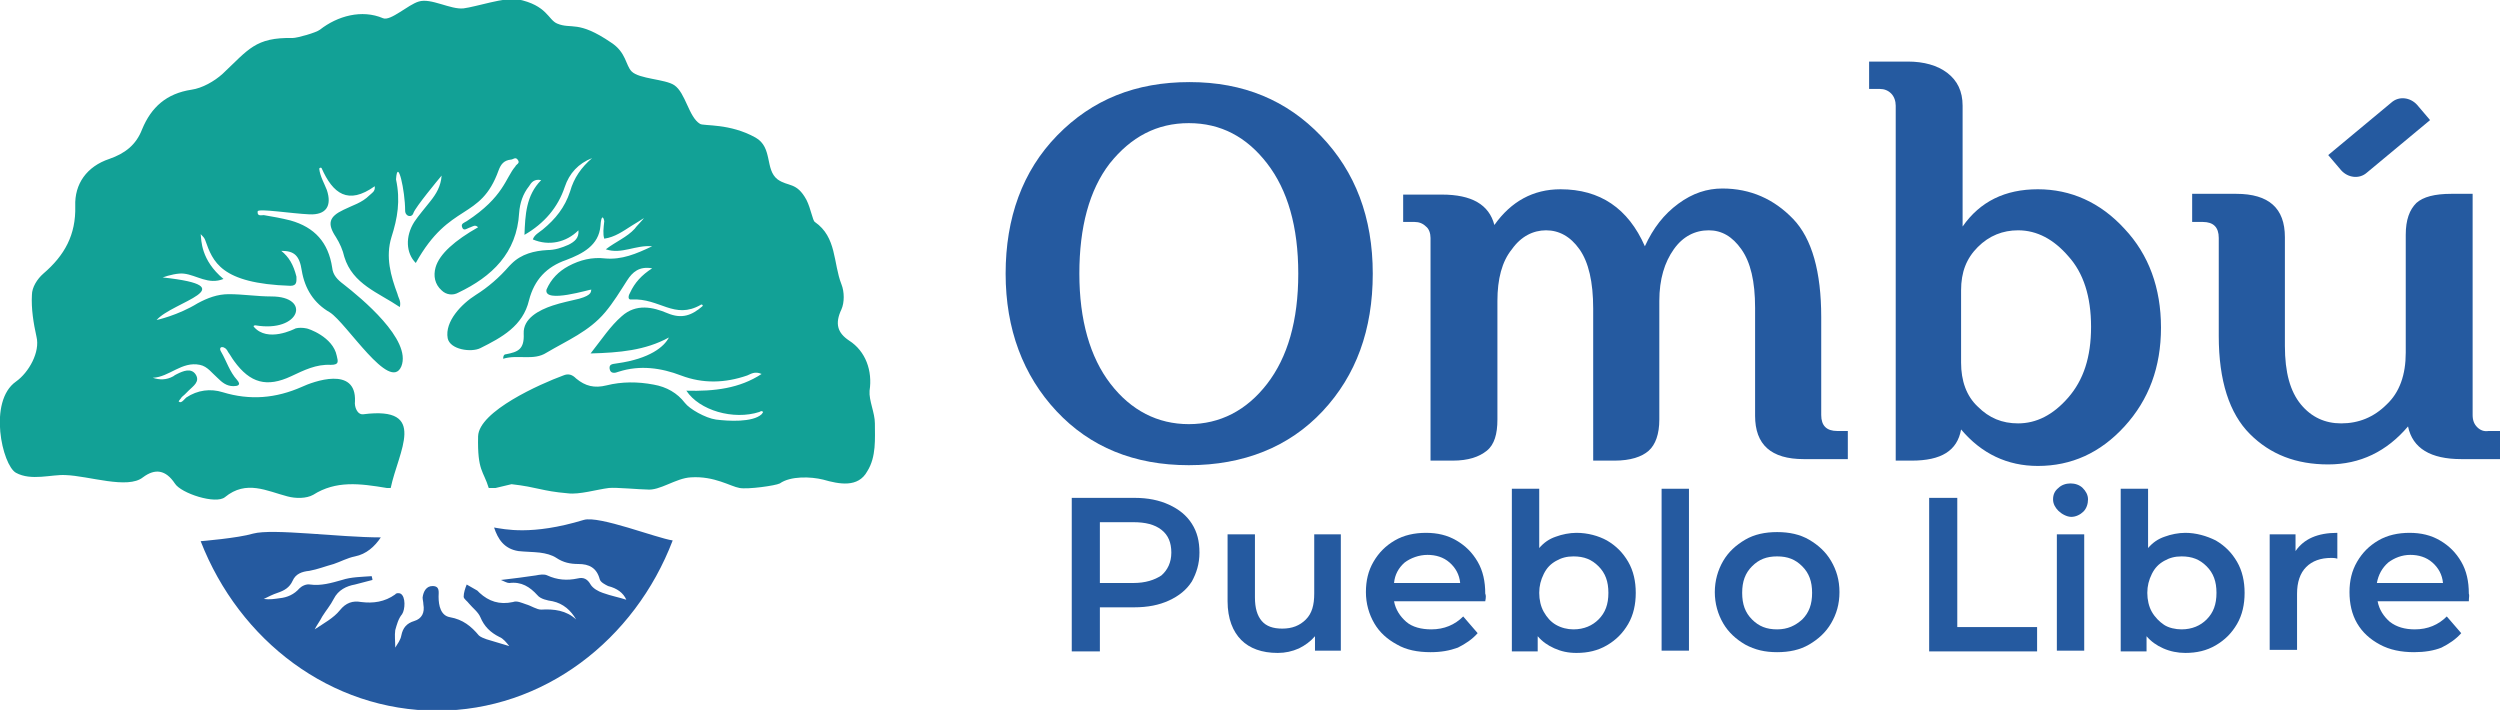 <?xml version="1.0" encoding="utf-8"?>
<!-- Generator: Adobe Illustrator 28.1.0, SVG Export Plug-In . SVG Version: 6.00 Build 0)  -->
<svg version="1.1" id="Capa_2_00000110461085551741869960000005330947293013089713_"
	 xmlns="http://www.w3.org/2000/svg" xmlns:xlink="http://www.w3.org/1999/xlink" x="0px" y="0px" viewBox="0 0 328.9 93.4"
	 style="enable-background:new 0 0 328.9 93.4;" xml:space="preserve">
<style type="text/css">
	.st0{fill:#255AA0;}
	.st1{fill:#12A196;}
</style>
<g>
	<path class="st0" d="M156.4,61.2c-7.2,0-13-2.4-17.4-7.1c-4.4-4.7-6.7-10.8-6.7-18.1s2.2-13.5,6.8-18.2s10.3-7,17.4-7
		s12.8,2.4,17.3,7.1s6.8,10.7,6.8,18.1s-2.2,13.4-6.6,18.1S163.6,61.2,156.4,61.2z M146,21.5C143.3,25,142,29.9,142,36
		s1.4,11,4.1,14.5c2.7,3.5,6.2,5.3,10.3,5.3s7.6-1.8,10.3-5.3c2.7-3.5,4.1-8.3,4.1-14.5s-1.4-11-4.1-14.5s-6.1-5.3-10.3-5.3
		S148.8,18,146,21.5z"/>
	<path class="st0" d="M184.6,29.2v-3.6h5.1c3.9,0,6.2,1.3,6.9,4c2.2-3.1,5.1-4.7,8.7-4.7c5.2,0,8.9,2.5,11.1,7.5
		c1.1-2.4,2.5-4.2,4.4-5.6s3.8-2,5.8-2c3.7,0,6.8,1.4,9.3,4s3.7,7,3.7,12.9v12.9c0,1.4,0.7,2.1,2.1,2.1h1.4v3.7h-5.8
		c-4.3,0-6.4-1.9-6.4-5.7V40.5c0-3.5-0.6-6-1.8-7.7c-1.2-1.7-2.6-2.5-4.3-2.5c-1.8,0-3.4,0.8-4.6,2.5s-1.9,3.9-1.9,6.8v15.6
		c0,1.9-0.5,3.3-1.4,4.1c-0.9,0.8-2.4,1.3-4.5,1.3h-2.8V40.6c0-3.5-0.6-6.1-1.8-7.8s-2.7-2.5-4.4-2.5s-3.3,0.8-4.5,2.5
		c-1.3,1.6-1.9,3.9-1.9,6.8v15.6c0,1.9-0.4,3.3-1.4,4.1s-2.4,1.3-4.5,1.3h-2.9V31.3c0-0.6-0.2-1.2-0.6-1.5c-0.4-0.4-0.9-0.6-1.5-0.6
		L184.6,29.2L184.6,29.2z"/>
	<path class="st0" d="M245.9,8.1h5.1c2.1,0,3.9,0.5,5.2,1.5c1.3,1,2,2.4,2,4.3v15.9c2.3-3.3,5.6-4.9,9.9-4.9s8.2,1.7,11.4,5.2
		c3.2,3.4,4.8,7.8,4.8,13s-1.6,9.5-4.8,13c-3.2,3.5-7,5.2-11.4,5.2c-4,0-7.4-1.6-10.1-4.8c-0.5,2.8-2.6,4.1-6.5,4.1h-2.1V13.9
		c0-0.6-0.2-1.2-0.6-1.6c-0.4-0.4-0.9-0.6-1.5-0.6h-1.4L245.9,8.1L245.9,8.1z M265.5,30.3c-2,0-3.8,0.7-5.3,2.2
		c-1.5,1.5-2.2,3.3-2.2,5.7v9.5c0,2.4,0.7,4.4,2.2,5.8c1.5,1.5,3.2,2.2,5.3,2.2c2.4,0,4.6-1.1,6.6-3.4s3-5.3,3-9.3s-1-7.1-3-9.3
		C270.2,31.5,268,30.3,265.5,30.3L265.5,30.3z"/>
	<path class="st0" d="M288.4,29.2v-3.7h5.8c4.3,0,6.4,1.9,6.4,5.7v14.3c0,3.5,0.7,6,2.1,7.7c1.4,1.7,3.2,2.5,5.3,2.5
		c2.3,0,4.3-0.8,6-2.5c1.7-1.6,2.5-3.9,2.5-6.8V30.9c0-2,0.5-3.3,1.4-4.2c0.9-0.8,2.4-1.2,4.6-1.2h2.8v29.1c0,0.7,0.2,1.2,0.6,1.6
		c0.4,0.4,0.9,0.6,1.5,0.5h1.5v3.7h-5.1c-4,0-6.4-1.4-7-4.3c-2.8,3.3-6.3,5-10.5,5s-7.6-1.3-10.3-4c-2.7-2.7-4.1-7-4.1-12.9V31.3
		c0-1.4-0.7-2.1-2.1-2.1L288.4,29.2L288.4,29.2z"/>
	<path class="st0" d="M306.3,20.4l8.3-6.9c1-0.9,2.5-0.7,3.4,0.3l1.7,2l-8.3,6.9c-1,0.9-2.5,0.7-3.4-0.3L306.3,20.4
		C306.3,20.4,306.3,20.4,306.3,20.4z"/>
	<g>
		<path class="st0" d="M153.8,66.4c1.3,0.6,2.3,1.4,3,2.5c0.7,1.1,1,2.3,1,3.8s-0.4,2.7-1,3.8c-0.7,1.1-1.7,1.9-3,2.5
			c-1.3,0.6-2.8,0.9-4.6,0.9h-4.5v5.8H141V65.5h8.3C151,65.5,152.5,65.8,153.8,66.4L153.8,66.4z M152.8,75.7c0.8-0.7,1.3-1.7,1.3-3
			s-0.4-2.3-1.3-3s-2.1-1-3.7-1h-4.4v8h4.4C150.7,76.7,151.9,76.3,152.8,75.7L152.8,75.7z"/>
		<path class="st0" d="M176.4,70.3v15.3h-3.4v-1.9c-0.6,0.7-1.3,1.2-2.1,1.6c-0.9,0.4-1.8,0.6-2.8,0.6c-2.1,0-3.7-0.6-4.8-1.7
			s-1.8-2.8-1.8-5.1v-8.8h3.6v8.3c0,1.4,0.3,2.4,0.9,3.1c0.6,0.7,1.5,1,2.7,1c1.3,0,2.3-0.4,3.1-1.2s1.1-1.9,1.1-3.4v-7.8
			L176.4,70.3L176.4,70.3z"/>
		<path class="st0" d="M195.4,79.1h-12c0.2,1.1,0.8,2,1.6,2.7s2,1,3.3,1c1.7,0,3.1-0.6,4.2-1.7l1.9,2.2c-0.7,0.8-1.6,1.4-2.6,1.9
			c-1.1,0.4-2.2,0.6-3.6,0.6c-1.7,0-3.2-0.3-4.4-1c-1.3-0.7-2.3-1.6-3-2.8c-0.7-1.2-1.1-2.6-1.1-4.1s0.3-2.8,1-4
			c0.7-1.2,1.6-2.1,2.8-2.8c1.2-0.7,2.6-1,4.1-1s2.8,0.3,4,1s2.1,1.6,2.8,2.8c0.7,1.2,1,2.6,1,4.2C195.5,78.3,195.5,78.6,195.4,79.1
			L195.4,79.1z M184.8,74c-0.8,0.7-1.3,1.6-1.4,2.7h8.7c-0.1-1.1-0.6-2-1.4-2.7c-0.8-0.7-1.8-1-2.9-1S185.6,73.4,184.8,74L184.8,74z
			"/>
		<path class="st0" d="M211.4,71.1c1.2,0.7,2.1,1.6,2.8,2.8s1,2.6,1,4.1s-0.3,2.9-1,4.1c-0.7,1.2-1.6,2.1-2.8,2.8
			c-1.2,0.7-2.5,1-4,1c-1.1,0-2-0.2-2.9-0.6c-0.9-0.4-1.6-0.9-2.2-1.6v2h-3.4V64.3h3.6v7.8c0.6-0.7,1.3-1.2,2.2-1.5
			c0.8-0.3,1.8-0.5,2.7-0.5C208.9,70.1,210.3,70.5,211.4,71.1L211.4,71.1z M210.3,81.5c0.9-0.9,1.3-2,1.3-3.5s-0.4-2.6-1.3-3.5
			c-0.9-0.9-1.9-1.3-3.3-1.3c-0.9,0-1.6,0.2-2.3,0.6s-1.2,0.9-1.6,1.7s-0.6,1.6-0.6,2.5s0.2,1.8,0.6,2.5s0.9,1.3,1.6,1.7
			s1.5,0.6,2.3,0.6C208.4,82.8,209.5,82.3,210.3,81.5L210.3,81.5z"/>
		<path class="st0" d="M218.6,64.3h3.6v21.3h-3.6V64.3z"/>
		<path class="st0" d="M229.6,84.8c-1.2-0.7-2.2-1.6-2.9-2.8c-0.7-1.2-1.1-2.6-1.1-4.1s0.4-2.9,1.1-4.1s1.7-2.1,2.9-2.8s2.6-1,4.2-1
			s3,0.3,4.2,1c1.2,0.7,2.2,1.6,2.9,2.8s1.1,2.5,1.1,4.1s-0.4,2.9-1.1,4.1s-1.7,2.1-2.9,2.8c-1.2,0.7-2.6,1-4.2,1
			S230.9,85.5,229.6,84.8z M237.1,81.5c0.9-0.9,1.3-2,1.3-3.5s-0.4-2.6-1.3-3.5c-0.9-0.9-1.9-1.3-3.3-1.3s-2.4,0.4-3.3,1.3
			c-0.9,0.9-1.3,2-1.3,3.5s0.4,2.6,1.3,3.5c0.9,0.9,1.9,1.3,3.3,1.3S236.2,82.3,237.1,81.5z"/>
		<path class="st0" d="M253.8,65.5h3.7v17H268v3.2h-14.2L253.8,65.5L253.8,65.5z"/>
		<path class="st0" d="M270.8,67.2c-0.4-0.4-0.7-0.9-0.7-1.5s0.2-1.1,0.7-1.5c0.4-0.4,1-0.6,1.6-0.6s1.2,0.2,1.6,0.6
			s0.7,0.9,0.7,1.5c0,0.6-0.2,1.2-0.6,1.6c-0.4,0.4-1,0.7-1.6,0.7S271.2,67.6,270.8,67.2L270.8,67.2z M270.6,70.3h3.6v15.3h-3.6
			V70.3z"/>
		<path class="st0" d="M291.5,71.1c1.2,0.7,2.1,1.6,2.8,2.8c0.7,1.2,1,2.6,1,4.1s-0.3,2.9-1,4.1c-0.7,1.2-1.6,2.1-2.8,2.8
			c-1.2,0.7-2.5,1-4,1c-1,0-2-0.2-2.9-0.6c-0.9-0.4-1.6-0.9-2.2-1.6v2h-3.4V64.3h3.6v7.8c0.6-0.7,1.3-1.2,2.2-1.5
			c0.8-0.3,1.8-0.5,2.7-0.5C288.9,70.1,290.3,70.5,291.5,71.1L291.5,71.1z M290.3,81.5c0.9-0.9,1.3-2,1.3-3.5s-0.4-2.6-1.3-3.5
			c-0.9-0.9-1.9-1.3-3.3-1.3c-0.9,0-1.6,0.2-2.3,0.6c-0.7,0.4-1.2,0.9-1.6,1.7s-0.6,1.6-0.6,2.5s0.2,1.8,0.6,2.5s1,1.3,1.6,1.7
			s1.5,0.6,2.3,0.6C288.4,82.8,289.5,82.3,290.3,81.5L290.3,81.5z"/>
		<path class="st0" d="M307.5,70.1v3.4c-0.3-0.1-0.6-0.1-0.8-0.1c-1.4,0-2.5,0.4-3.3,1.2s-1.2,2-1.2,3.5v7.4h-3.6V70.3h3.4v2.2
			C303.1,70.9,304.9,70.1,307.5,70.1L307.5,70.1z"/>
		<path class="st0" d="M324.8,79.1h-12c0.2,1.1,0.8,2,1.6,2.7c0.9,0.7,2,1,3.3,1c1.7,0,3.1-0.6,4.2-1.7l1.9,2.2
			c-0.7,0.8-1.6,1.4-2.6,1.9c-1,0.4-2.2,0.6-3.6,0.6c-1.7,0-3.2-0.3-4.5-1c-1.3-0.7-2.3-1.6-3-2.8c-0.7-1.2-1-2.6-1-4.1s0.3-2.8,1-4
			c0.7-1.2,1.6-2.1,2.8-2.8c1.2-0.7,2.6-1,4.1-1s2.8,0.3,4,1s2.1,1.6,2.8,2.8c0.7,1.2,1,2.6,1,4.2C324.9,78.3,324.8,78.6,324.8,79.1
			L324.8,79.1z M314.2,74c-0.8,0.7-1.3,1.6-1.5,2.7h8.7c-0.1-1.1-0.6-2-1.4-2.7c-0.8-0.7-1.8-1-2.9-1S315,73.4,314.2,74L314.2,74z"
			/>
	</g>
	<path class="st1" d="M115.1,55.7c0-1.4-0.8-3-0.7-4.3c0.4-2.6-0.5-5.2-2.7-6.6c-1.5-1-1.9-2.2-1-4.1c0.4-0.9,0.4-2.3,0-3.3
		c-1.1-2.8-0.6-6.2-3.5-8.2c-0.3-0.2-0.5-1.7-1.1-2.9c-1.3-2.4-2.4-1.7-3.8-2.7c-1.7-1.3-0.6-4.2-2.9-5.5c-3.4-1.9-6.8-1.5-7.3-1.8
		c-1.5-0.9-1.9-4.1-3.4-5.1c-1.2-0.8-4.6-0.8-5.6-1.8c-0.8-0.8-0.7-2.5-2.7-3.8c-4.4-3-5.2-1.7-7.1-2.5c-1.2-0.5-1.3-2.4-5.2-3.2
		c-1.6-0.3-5.5,1-7.1,1.2c-1.7,0.2-4.3-1.4-5.9-0.9c-1.4,0.4-3.7,2.6-4.7,2.2c-2.8-1.2-6-0.3-8.3,1.5c-0.5,0.4-3,1.1-3.6,1.1
		c-4.9-0.1-5.8,1.5-9.2,4.7c-1.1,1-2.7,1.9-4.1,2.1c-3.3,0.5-5.3,2.3-6.5,5.2c-0.8,2.1-2.3,3.2-4.3,3.9c-3,1-4.6,3.3-4.5,6.2
		c0.1,3.8-1.4,6.5-4.2,8.9c-0.8,0.7-1.5,1.8-1.5,2.8c-0.1,1.8,0.2,3.7,0.6,5.5c0.5,2-1,4.7-2.7,5.9c-3.7,2.6-1.8,11,0,12
		c2,1.1,4.7,0.2,6.5,0.3c3.1,0.1,8.2,1.9,10.2,0.3c1.6-1.2,3-1,4.2,0.8c0.8,1.3,5.4,2.8,6.6,1.8c2.8-2.3,5.5-0.8,8.2-0.1
		c1.1,0.3,2.5,0.3,3.4-0.2c3-1.9,6.1-1.5,9.7-0.9c0.1,0-1.3,0,0.5,0c1-4.8,5-10.8-3.6-9.7c-0.8,0.1-1.2-1-1.1-1.7
		c0.2-4.7-5.5-2.6-7-1.9c-3.4,1.5-6.8,1.8-10.4,0.7c-1.6-0.5-3.3-0.3-4.8,0.7c-0.1,0.1-0.3,0.3-0.4,0.4c-0.2,0.2-0.4,0.3-0.6,0.1
		c0,0,0.2-0.3,0.3-0.4c0.1-0.2,0.3-0.3,0.5-0.5c0.2-0.2,0.4-0.4,0.5-0.5c0.6-0.6,1.6-1.2,0.9-2.2c-0.6-0.8-1.6-0.4-2.4,0
		c-0.2,0.1-0.4,0.2-0.5,0.3c-0.9,0.5-1.8,0.5-2.7,0.2c2.2-0.1,3.8-2.2,6.2-1.7c1,0.2,1.6,1.1,2.3,1.7c0.6,0.6,1.2,1.1,2.1,1.1
		c0.5,0,1.1-0.1,0.5-0.8c-1-1.1-1.4-2.5-2.1-3.7c-0.5-0.8,0.5-0.9,0.9,0c0.3,0.4,0.5,0.8,0.8,1.2c2.1,2.9,4.3,3.5,7.5,2
		c1.7-0.8,3.3-1.6,5.2-1.5c1.1,0,1-0.4,0.8-1.2c-0.5-2.5-3.8-3.6-4-3.6c-0.5-0.1-1-0.1-1.4,0c-0.2,0.1-3.7,1.9-5.5-0.2
		c-0.1-0.1,0-0.2,0.2-0.2c5.9,1,7.4-3.8,2.1-3.8c-1.9,0-3.7-0.3-5.6-0.3c-1.5,0-2.8,0.5-4.1,1.2c-2.6,1.6-5.4,2.2-5.4,2.2
		c2.1-2.4,11.9-4.4,0.8-5.6c0.8-0.3,2.1-0.6,2.8-0.5c1.7,0.2,3.2,1.5,5.2,0.7c-3-2.5-2.9-5.1-3-5.9c0.3,0.3,0.5,0.5,0.6,0.8
		c1,2.8,2,5.7,11.2,6c0.9,0,0.8-0.6,0.8-1.2C38.6,34.8,38,33.8,37,33c1.7,0,2.4,0.6,2.7,2.6c0.4,2.4,1.6,4.3,3.7,5.5
		c2.2,1.4,7.9,10.6,9.4,7.1c1.4-3.5-5.3-9-7.6-10.8c-0.8-0.6-1.4-1.2-1.5-2.2c-0.5-3.3-2.3-5.3-5.5-6.2c-1.2-0.3-2.3-0.5-3.5-0.7
		c-0.3,0-0.9,0.2-0.8-0.5c0.1-0.4,4.5,0.3,6.8,0.4c2.2,0.1,3-1.1,2.3-3.2c-0.3-0.8-0.9-1.8-1-2.8c0-0.1,0.2-0.2,0.3-0.1
		c1.5,3.4,3.5,4.9,7,2.4c0.1,0.7-0.4,0.9-0.7,1.2c-1,1-2.2,1.3-3.4,1.9c-1.9,0.9-2.2,1.8-1,3.6c0.5,0.8,0.9,1.7,1.1,2.6
		c1.1,3.6,4.5,4.7,7.3,6.6c0.2-0.8-0.2-1.2-0.3-1.7c-0.9-2.4-1.6-4.9-0.8-7.5c0.8-2.5,1.2-4.8,0.6-7.6c0.2-3,1.2,1.5,1.2,4.1
		c0,0.8,0.9,1,1.1,0.3c0.3-0.8,3.2-4.3,3.7-4.9c-0.1,1.4-0.7,2.4-1.5,3.4c-0.7,0.9-1.5,1.8-2.1,2.7c-1.2,1.9-1.1,4.1,0.2,5.4
		c4.5-8.1,8.5-5.5,10.9-12.2c0.3-0.8,0.7-1.3,1.6-1.4c0.3,0,0.6-0.4,0.9,0c0.4,0.5-0.2,0.6-0.3,0.9c-1.3,1.5-1.5,4-6.4,7.2
		c-0.3,0.2-0.8,0.3-0.6,0.8c0.2,0.6,0.7,0.1,1.1,0c0.3-0.1,0.6-0.4,1,0c-3,1.7-5.1,3.5-5.6,5.3c-0.3,1.1-0.1,2.2,0.8,3
		c0.6,0.6,1.5,0.7,2.2,0.3c4.4-2.1,7.7-5.2,8-10.5c0.1-1.3,0.5-2.5,1.3-3.5c0.3-0.5,0.7-1,1.6-0.8c-2,2-2.1,4.6-2.2,7.2
		c2.6-1.5,4.4-3.6,5.3-6.3c0.6-1.8,1.8-3.1,3.6-3.8c-1.4,1.2-2.4,2.6-2.9,4.4c-0.7,2.1-1.9,3.6-3.6,5c-0.5,0.4-1.1,0.7-1.3,1.3
		c2.1,0.9,4.4,0.4,6-1.2l0,0c0.1,1-0.5,1.5-1.3,1.9c-0.9,0.4-1.8,0.7-2.8,0.7c-1.7,0.1-3.4,0.5-4.7,1.8c-0.1,0.1-0.2,0.2-0.3,0.3
		c-1.3,1.5-2.8,2.8-4.4,3.8c-1.9,1.2-4.1,3.5-3.7,5.7c0.3,1.5,3.1,1.9,4.3,1.3c2.8-1.4,5.6-2.9,6.4-6.3c0.7-2.7,2.3-4.4,4.9-5.3
		c2.1-0.8,4.3-1.9,4.5-4.5c0.1-1.5,0.4-1.2,0.5-0.6c-0.1,0.9-0.2,1.7,0,2.3c1.4-0.2,2.5-1,3.6-1.7c0.2-0.1,1.6-1,1.6-1
		c0,0.1-1.1,1.2-1.2,1.4c-1,1.1-2.5,1.7-3.8,2.7c2.1,0.7,3.9-0.6,6.1-0.4c-2.1,1-4,1.8-6.2,1.6c-1.7-0.2-3.3,0.2-4.8,1
		c-1.3,0.7-2.3,1.7-2.9,3.1c-0.4,1.9,5.9-0.1,5.9,0c-0.1,0.2,0.2,0.7-1.6,1.2c-1.2,0.3-2.3,0.5-3.5,0.9c-1.8,0.6-3.9,1.7-3.8,3.7
		c0.1,2.1-0.8,2.4-2.3,2.7c-0.2,0-0.4,0.1-0.4,0.6c1.9-0.6,4,0.3,5.7-0.8c2.7-1.6,5.6-2.8,7.7-5.3c1.1-1.3,2-2.8,2.9-4.2
		c0.7-1.1,1.6-1.9,3.3-1.6c-1.4,0.9-2.3,1.9-2.9,3.2c-0.2,0.3-0.4,1,0.2,0.9c3.7-0.2,5.6,2.7,9.1,0.7c0-0.1,0.4,0,0.2,0.2
		c-1.4,1.2-2.7,1.7-4.6,0.9c-1.9-0.8-4.1-1.3-6,0.4c-1.5,1.3-2.6,3-4.1,4.9c3.8-0.1,7.2-0.4,10.3-2.1l0,0c-0.6,1.2-2.5,2.8-6.8,3.4
		c-0.4,0.1-1.1,0-1,0.7c0.1,0.7,0.7,0.6,1.2,0.4c2.8-0.9,5.6-0.5,8.2,0.5c2.9,1.1,5.8,1,8.7,0c0.5-0.2,1-0.6,1.9-0.2
		c-2.9,1.9-6.2,2.3-9.9,2.2c1.7,2.6,6.2,3.9,9.6,2.8c0.2-0.1,0.3-0.2,0.5,0c0,0-0.1,0.2-0.2,0.3c-1.2,1.1-4.4,0.9-6,0.7
		c-1.4-0.2-3.5-1.4-4.1-2.2c-1-1.3-2.4-2.1-4.1-2.4c-2.1-0.4-4.2-0.4-6.2,0.1c-1.6,0.4-2.8,0.1-4-0.9c-0.5-0.5-1-0.7-1.7-0.4
		c-3,1.1-11.1,4.7-11.2,8c-0.1,4.6,0.7,4.5,1.4,6.8c0.6,0,0.9,0,0.9,0l2.1-0.5c3.5,0.4,3.9,0.9,7.4,1.2c1.5,0.2,3.8-0.5,5.4-0.7
		c0.9-0.1,4.1,0.2,5,0.2c1.7,0.2,3.8-1.5,5.8-1.6c3.1-0.2,5.2,1.2,6.4,1.4c1.1,0.2,4.7-0.3,5.3-0.6c1.4-1,4.1-0.9,5.7-0.5
		c2.1,0.6,4.6,1.1,5.8-1.1C115.3,60.1,115.1,57.7,115.1,55.7L115.1,55.7z"/>
	<path class="st0" d="M88.5,71.1c-2.1-0.3-9.7-3.3-11.7-2.7c-6.9,2.1-10.5,1.2-11.8,1c0.5,1.5,1.3,2.8,3.2,3.1
		c0.9,0.1,1.9,0.1,2.8,0.2c0.8,0.1,1.6,0.3,2.2,0.7c0.9,0.6,1.8,0.8,2.9,0.8c1.4,0,2.4,0.5,2.8,2c0.1,0.4,0.7,0.7,1.1,0.9
		c1.2,0.3,2,0.9,2.4,1.8c-0.9-0.3-2-0.5-3.1-0.9c-0.6-0.2-1.3-0.6-1.6-1.1c-0.4-0.7-0.9-1-1.7-0.8c-1.4,0.3-2.7,0.2-4-0.4
		c-0.4-0.2-1-0.1-1.5,0c-1.4,0.2-2.8,0.4-4.6,0.6c0.5,0.2,0.8,0.4,1.1,0.4c1.6-0.2,2.7,0.5,3.7,1.6c0.4,0.5,1.3,0.7,2,0.8
		c1.4,0.3,2.4,1.2,3.1,2.4c-1.3-1.2-2.9-1.4-4.6-1.3c-0.6,0-1.3-0.5-2-0.7c-0.6-0.2-1.2-0.5-1.7-0.3c-1.8,0.4-3.2-0.1-4.4-1.2
		c-0.1-0.1-0.2-0.2-0.3-0.3c-0.5-0.3-0.9-0.5-1.4-0.8c-0.2,0.5-0.4,1.1-0.4,1.6c0,0.3,0.5,0.6,0.7,0.9c0.5,0.6,1.2,1.1,1.5,1.8
		c0.5,1.2,1.3,2,2.5,2.6c0.5,0.2,0.9,0.7,1.3,1.2c-1-0.3-2-0.6-3-0.9c-0.3-0.1-0.8-0.3-1-0.5c-1-1.2-2.1-2.1-3.8-2.4
		c-1.2-0.2-1.5-1.5-1.5-2.7c0-0.6,0.2-1.4-0.8-1.4c-0.8,0-1.2,0.7-1.3,1.5c0,0.3,0.1,0.6,0.1,0.9c0.2,1.1-0.2,1.9-1.2,2.2
		c-1,0.3-1.5,0.9-1.7,1.9c-0.1,0.6-0.5,1.1-0.8,1.6c0-0.9-0.1-1.6,0-2.3c0.2-0.7,0.4-1.5,0.9-2.1c0.4-0.6,0.5-2.3-0.2-2.7
		c-0.2-0.1-0.6-0.1-0.7,0.1c-1.4,1-2.9,1.2-4.5,1c-1.1-0.2-2,0.1-2.8,1.1c-0.8,1-2.1,1.7-3.3,2.5c0.3-0.6,0.7-1.1,1-1.7
		c0.5-0.8,1.1-1.5,1.5-2.3c0.6-1.2,1.7-1.7,2.8-1.9c0.8-0.2,1.5-0.4,2.3-0.6c0-0.2-0.1-0.4-0.1-0.5c-1.3,0.1-2.7,0.1-3.9,0.5
		c-1.4,0.4-2.8,0.8-4.2,0.6c-0.5-0.1-1.1,0.2-1.4,0.5c-0.7,0.8-1.6,1.2-2.6,1.3c-0.7,0.1-1.3,0.2-2.1,0.1c0.6-0.3,1.2-0.6,1.8-0.8
		c0.9-0.3,1.6-0.7,2-1.6c0.4-0.9,1.2-1.2,2.2-1.3c1.1-0.2,2.1-0.6,3.2-0.9c0.9-0.3,1.8-0.8,2.8-1c1.5-0.3,2.6-1.3,3.4-2.5
		c-5.5,0-14.2-1.2-16.8-0.5c-2,0.6-6.9,1-6.9,1c5.1,13.1,17.1,22.3,31.1,22.3S83.5,84.2,88.5,71.1C88.6,71.1,88.5,71.1,88.5,71.1
		L88.5,71.1z"/>
</g>
</svg>

